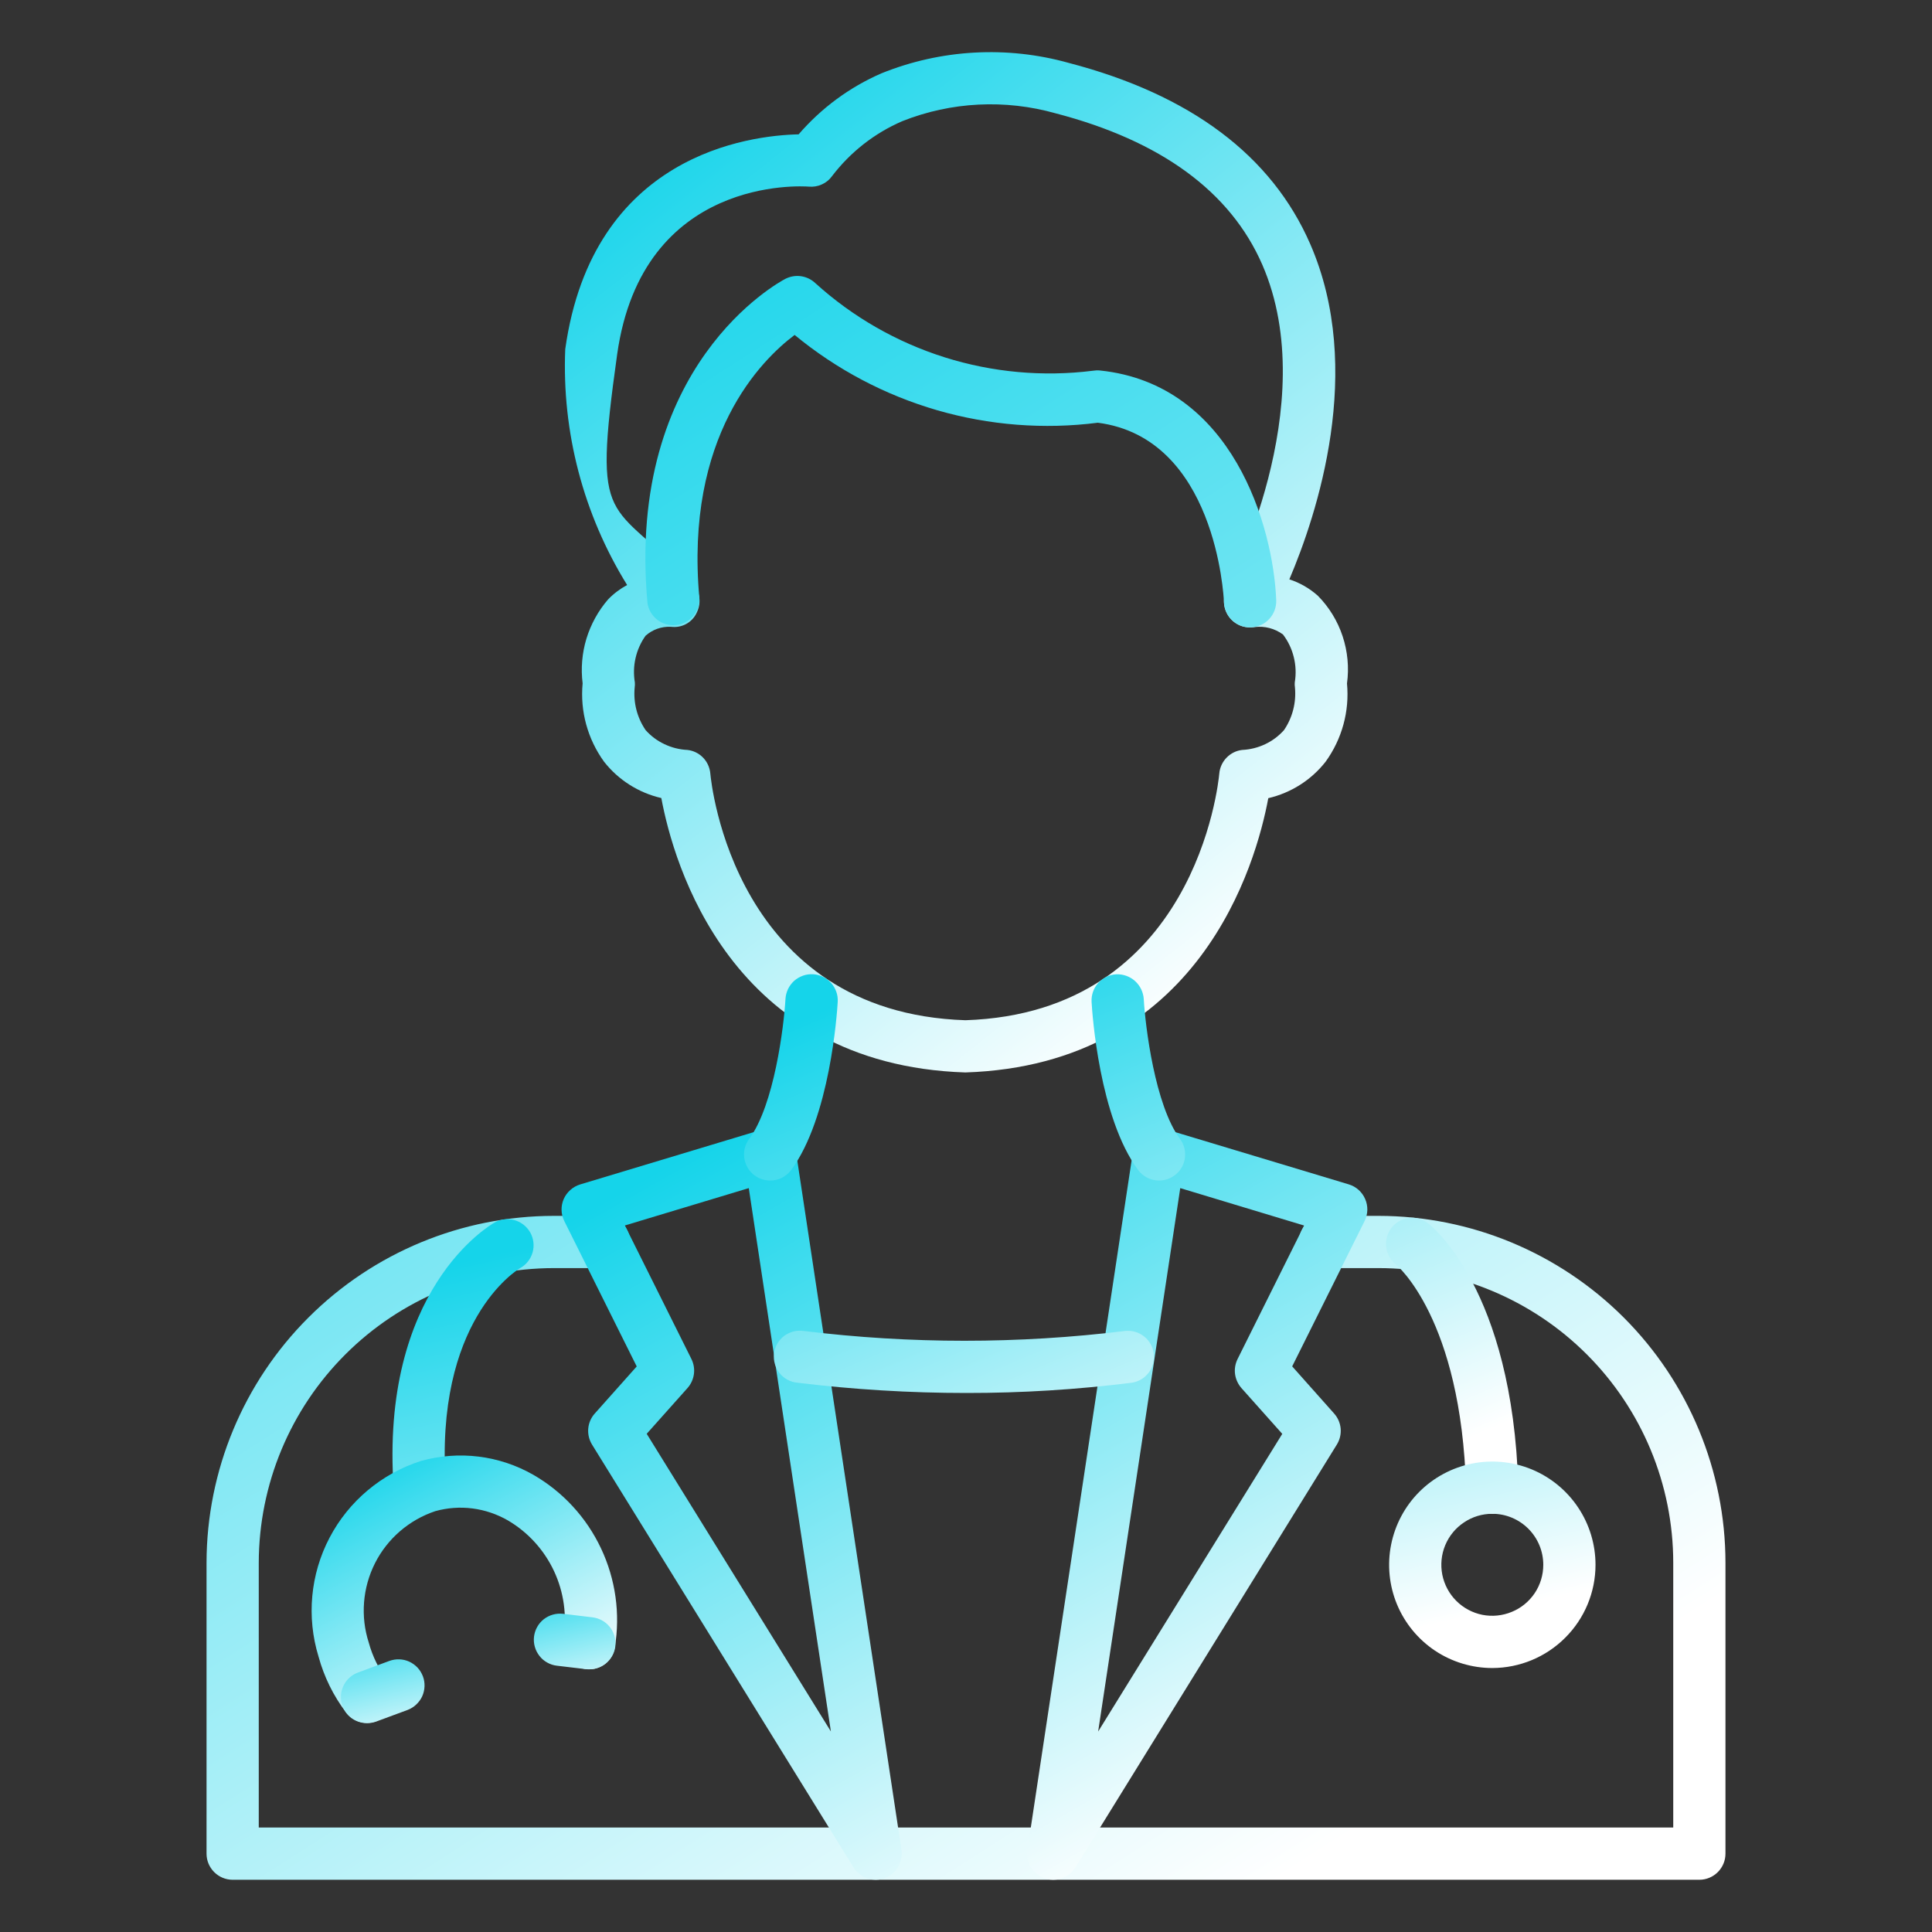 <svg width="30" height="30" viewBox="0 0 30 30" fill="none" xmlns="http://www.w3.org/2000/svg">
<rect x="0" y="0" width="30" height="30" fill="#333333" stroke="none"/>
<path d="M14.99 16.653C11.334 16.534 10.457 13.403 10.269 12.392C9.917 12.311 9.603 12.112 9.38 11.828C9.125 11.476 9.006 11.044 9.047 10.611C9.018 10.379 9.038 10.142 9.106 9.917C9.175 9.693 9.289 9.485 9.443 9.307C9.529 9.218 9.629 9.143 9.738 9.084C9.059 7.987 8.724 6.711 8.777 5.422C9.201 2.398 11.638 2.103 12.401 2.086C12.753 1.678 13.192 1.354 13.686 1.139C14.612 0.765 15.635 0.708 16.596 0.977C18.486 1.47 19.747 2.416 20.345 3.789C21.196 5.741 20.45 7.987 20.021 8.996C20.184 9.049 20.335 9.136 20.463 9.25C20.638 9.427 20.77 9.643 20.848 9.879C20.926 10.115 20.95 10.366 20.916 10.613C20.957 11.045 20.838 11.477 20.583 11.829C20.36 12.113 20.046 12.312 19.694 12.394C19.506 13.403 18.631 16.534 14.99 16.653ZM10.416 9.733C10.272 9.726 10.131 9.776 10.024 9.872C9.95 9.976 9.897 10.094 9.869 10.218C9.84 10.343 9.837 10.471 9.858 10.597C9.86 10.624 9.859 10.652 9.855 10.678C9.833 10.911 9.893 11.144 10.025 11.337C10.107 11.429 10.207 11.504 10.319 11.556C10.43 11.609 10.551 11.639 10.674 11.645C10.767 11.655 10.853 11.698 10.918 11.765C10.983 11.832 11.022 11.92 11.03 12.013C11.044 12.163 11.403 15.725 14.991 15.842C18.558 15.725 18.919 12.163 18.933 12.012C18.941 11.919 18.981 11.832 19.046 11.765C19.111 11.698 19.197 11.655 19.289 11.645C19.412 11.639 19.533 11.609 19.645 11.556C19.756 11.504 19.856 11.429 19.938 11.337C20.07 11.143 20.13 10.909 20.108 10.675C20.104 10.649 20.103 10.623 20.105 10.597C20.127 10.466 20.122 10.333 20.09 10.205C20.059 10.077 20.002 9.957 19.922 9.852C19.795 9.759 19.638 9.718 19.482 9.737C19.407 9.75 19.329 9.742 19.259 9.714C19.188 9.685 19.127 9.637 19.082 9.575C19.038 9.514 19.012 9.441 19.006 9.365C19.001 9.289 19.018 9.213 19.054 9.146C19.069 9.117 20.554 6.299 19.6 4.108C19.106 2.976 18.027 2.186 16.393 1.76C15.607 1.538 14.77 1.58 14.012 1.881C13.58 2.067 13.204 2.362 12.919 2.736C12.879 2.792 12.824 2.836 12.761 2.864C12.698 2.893 12.629 2.904 12.56 2.898C12.455 2.89 9.973 2.729 9.583 5.504C9.194 8.279 9.471 7.712 10.75 9.049C10.806 9.108 10.843 9.181 10.856 9.261C10.87 9.34 10.86 9.422 10.827 9.495C10.796 9.571 10.743 9.635 10.674 9.678C10.605 9.721 10.524 9.741 10.443 9.735L10.416 9.733Z" fill="url(#paint0_linear_251_304)"/>
<path d="M19.411 9.742C19.307 9.742 19.206 9.702 19.13 9.63C19.055 9.557 19.01 9.458 19.006 9.354C19.001 9.249 18.875 6.8 17.047 6.564C16.211 6.671 15.361 6.604 14.552 6.37C13.742 6.135 12.989 5.737 12.339 5.201C11.822 5.589 10.631 6.771 10.86 9.291C10.863 9.395 10.827 9.495 10.758 9.572C10.69 9.65 10.594 9.698 10.492 9.707C10.389 9.716 10.286 9.686 10.205 9.623C10.124 9.559 10.07 9.467 10.054 9.365C9.718 5.667 12.092 4.384 12.193 4.331C12.268 4.292 12.354 4.277 12.438 4.289C12.522 4.301 12.6 4.339 12.661 4.397C13.239 4.921 13.923 5.313 14.667 5.548C15.41 5.782 16.195 5.854 16.969 5.757C17.006 5.751 17.044 5.749 17.081 5.753C19.142 5.967 19.772 8.181 19.817 9.32C19.821 9.428 19.782 9.532 19.709 9.611C19.637 9.69 19.535 9.737 19.428 9.741L19.411 9.742ZM26.387 29.189H3.613C3.505 29.189 3.402 29.146 3.326 29.07C3.25 28.994 3.207 28.891 3.207 28.784V24.264C3.21 22.836 3.779 21.467 4.79 20.458C5.801 19.448 7.171 18.881 8.599 18.88H9.377C9.485 18.88 9.588 18.923 9.664 18.999C9.74 19.075 9.783 19.178 9.783 19.285C9.783 19.393 9.74 19.496 9.664 19.572C9.588 19.648 9.485 19.691 9.377 19.691H8.599C7.386 19.692 6.222 20.173 5.363 21.031C4.504 21.888 4.021 23.051 4.018 24.264V28.378H25.982V24.264C25.981 23.052 25.498 21.889 24.641 21.032C23.784 20.175 22.621 19.692 21.409 19.691H20.574C20.467 19.691 20.364 19.648 20.288 19.572C20.212 19.496 20.169 19.393 20.169 19.285C20.169 19.178 20.212 19.075 20.288 18.999C20.364 18.923 20.467 18.88 20.574 18.88H21.409C22.836 18.882 24.204 19.45 25.214 20.459C26.223 21.469 26.791 22.837 26.793 24.264V28.784C26.793 28.891 26.75 28.994 26.674 29.07C26.598 29.146 26.495 29.189 26.387 29.189Z" fill="url(#paint1_linear_251_304)"/>
<path d="M16.355 29.189C16.297 29.189 16.239 29.177 16.186 29.152C16.133 29.128 16.086 29.093 16.047 29.048C16.009 29.004 15.981 28.952 15.965 28.896C15.949 28.84 15.945 28.781 15.954 28.723L17.595 17.865C17.603 17.808 17.624 17.753 17.656 17.704C17.688 17.656 17.73 17.614 17.779 17.584C17.828 17.552 17.883 17.532 17.941 17.524C17.998 17.517 18.057 17.521 18.112 17.538L20.944 18.391C21 18.408 21.052 18.437 21.096 18.476C21.14 18.516 21.175 18.564 21.198 18.618C21.222 18.672 21.233 18.73 21.232 18.789C21.23 18.848 21.216 18.906 21.19 18.959L20.065 21.217L20.717 21.95C20.775 22.015 20.81 22.097 20.818 22.184C20.825 22.271 20.804 22.358 20.758 22.432L16.699 28.997C16.663 29.056 16.612 29.104 16.552 29.138C16.492 29.172 16.424 29.189 16.355 29.189ZM18.327 18.449L17.052 26.887L19.911 22.265L19.277 21.554C19.224 21.493 19.189 21.418 19.178 21.338C19.167 21.258 19.181 21.176 19.217 21.103L20.25 19.03L18.327 18.449ZM13.598 29.189C13.529 29.189 13.461 29.172 13.401 29.138C13.341 29.104 13.29 29.056 13.254 28.997L9.194 22.433C9.148 22.359 9.127 22.272 9.134 22.185C9.141 22.098 9.176 22.016 9.234 21.951L9.887 21.218L8.762 18.96C8.736 18.907 8.721 18.849 8.72 18.791C8.718 18.732 8.73 18.673 8.753 18.619C8.777 18.565 8.812 18.517 8.856 18.478C8.9 18.439 8.952 18.409 9.008 18.392L11.839 17.539C11.895 17.522 11.954 17.518 12.011 17.526C12.069 17.534 12.124 17.554 12.173 17.585C12.222 17.616 12.264 17.657 12.295 17.706C12.327 17.754 12.348 17.809 12.357 17.867L13.998 28.725C14.007 28.782 14.003 28.841 13.986 28.897C13.97 28.952 13.942 29.004 13.905 29.048C13.867 29.092 13.82 29.128 13.767 29.152C13.714 29.176 13.657 29.189 13.598 29.189ZM10.042 22.264L12.902 26.886L11.627 18.449L9.703 19.029L10.736 21.102C10.772 21.175 10.786 21.256 10.775 21.337C10.764 21.417 10.73 21.492 10.676 21.553L10.042 22.264Z" fill="url(#paint2_linear_251_304)"/>
<path d="M15.007 21.63C14.13 21.63 13.255 21.577 12.384 21.471C12.33 21.466 12.278 21.451 12.23 21.425C12.182 21.4 12.14 21.365 12.106 21.323C12.072 21.281 12.047 21.232 12.032 21.18C12.017 21.128 12.012 21.073 12.019 21.02C12.025 20.966 12.042 20.914 12.069 20.867C12.096 20.82 12.132 20.778 12.175 20.745C12.218 20.713 12.268 20.689 12.32 20.675C12.373 20.662 12.427 20.659 12.481 20.667C14.138 20.87 15.813 20.87 17.47 20.667C17.576 20.655 17.682 20.686 17.765 20.752C17.849 20.818 17.903 20.914 17.916 21.019C17.929 21.125 17.901 21.231 17.836 21.316C17.772 21.4 17.677 21.456 17.572 21.471C16.721 21.578 15.864 21.631 15.007 21.63ZM17.996 18.331C17.933 18.331 17.871 18.316 17.815 18.288C17.758 18.259 17.71 18.218 17.672 18.167C17.07 17.353 16.96 15.738 16.95 15.557C16.944 15.45 16.981 15.344 17.052 15.264C17.124 15.184 17.224 15.135 17.331 15.129C17.439 15.124 17.543 15.161 17.623 15.232C17.703 15.303 17.752 15.403 17.76 15.51C17.784 15.937 17.934 17.159 18.323 17.685C18.368 17.745 18.395 17.817 18.401 17.891C18.408 17.966 18.393 18.041 18.36 18.108C18.326 18.175 18.275 18.231 18.211 18.27C18.147 18.31 18.074 18.331 17.999 18.331H17.996ZM11.957 18.331C11.882 18.331 11.809 18.31 11.745 18.27C11.681 18.231 11.63 18.175 11.597 18.108C11.563 18.041 11.549 17.966 11.555 17.891C11.561 17.817 11.588 17.745 11.633 17.685C12.023 17.158 12.172 15.936 12.197 15.51C12.2 15.457 12.214 15.405 12.237 15.357C12.26 15.309 12.293 15.266 12.332 15.23C12.372 15.195 12.419 15.168 12.469 15.15C12.519 15.132 12.573 15.125 12.626 15.128C12.679 15.131 12.731 15.145 12.779 15.168C12.827 15.191 12.87 15.224 12.906 15.264C12.941 15.303 12.968 15.35 12.986 15.4C13.004 15.45 13.011 15.504 13.008 15.557C12.998 15.738 12.886 17.353 12.286 18.167C12.248 18.218 12.198 18.26 12.141 18.289C12.084 18.317 12.021 18.332 11.957 18.331ZM23.171 23.507C23.065 23.507 22.964 23.466 22.888 23.392C22.813 23.319 22.769 23.219 22.765 23.113C22.69 20.473 21.686 19.643 21.676 19.635C21.592 19.568 21.538 19.471 21.525 19.365C21.512 19.259 21.541 19.152 21.606 19.067C21.67 18.983 21.765 18.927 21.87 18.913C21.976 18.898 22.082 18.926 22.167 18.989C22.221 19.03 23.488 20.014 23.576 23.09C23.579 23.197 23.54 23.302 23.466 23.38C23.392 23.458 23.291 23.503 23.183 23.507L23.171 23.507Z" fill="url(#paint3_linear_251_304)"/>
<path d="M23.173 25.901C22.856 25.901 22.546 25.807 22.282 25.631C22.019 25.455 21.813 25.204 21.692 24.912C21.571 24.619 21.539 24.297 21.601 23.986C21.663 23.675 21.815 23.389 22.039 23.165C22.263 22.941 22.549 22.788 22.86 22.726C23.171 22.664 23.493 22.696 23.786 22.817C24.079 22.939 24.329 23.144 24.505 23.408C24.681 23.671 24.775 23.981 24.775 24.298C24.775 24.723 24.606 25.13 24.305 25.43C24.005 25.731 23.598 25.9 23.173 25.901ZM23.173 23.506C23.016 23.506 22.863 23.552 22.733 23.64C22.603 23.726 22.501 23.85 22.441 23.995C22.381 24.139 22.366 24.299 22.396 24.452C22.427 24.606 22.502 24.747 22.613 24.858C22.723 24.968 22.864 25.044 23.018 25.075C23.172 25.105 23.331 25.089 23.475 25.029C23.62 24.97 23.744 24.868 23.831 24.738C23.918 24.608 23.964 24.455 23.964 24.298C23.964 24.088 23.881 23.887 23.732 23.738C23.584 23.59 23.383 23.506 23.173 23.506ZM6.52 23.507C6.417 23.507 6.318 23.469 6.243 23.399C6.168 23.329 6.122 23.233 6.114 23.13C5.893 20.019 7.608 19.024 7.681 18.983C7.774 18.931 7.885 18.917 7.989 18.946C8.092 18.975 8.18 19.044 8.233 19.137C8.286 19.231 8.299 19.342 8.271 19.445C8.242 19.549 8.173 19.637 8.079 19.69C8.018 19.726 6.741 20.514 6.923 23.073C6.93 23.18 6.895 23.286 6.824 23.368C6.754 23.449 6.654 23.499 6.547 23.506L6.52 23.507Z" fill="url(#paint4_linear_251_304)"/>
<path d="M5.7 26.753C5.637 26.753 5.575 26.739 5.519 26.711C5.462 26.684 5.413 26.643 5.375 26.593C5.177 26.334 5.032 26.038 4.946 25.723C4.758 25.109 4.819 24.445 5.118 23.876C5.416 23.308 5.927 22.88 6.539 22.685C6.829 22.604 7.133 22.581 7.432 22.618C7.731 22.655 8.02 22.751 8.282 22.901C8.741 23.166 9.107 23.564 9.333 24.044C9.559 24.523 9.634 25.059 9.547 25.581C9.529 25.688 9.47 25.782 9.383 25.845C9.295 25.907 9.187 25.933 9.08 25.915C8.974 25.897 8.88 25.838 8.817 25.751C8.755 25.663 8.729 25.555 8.747 25.448C8.807 25.09 8.756 24.723 8.602 24.394C8.448 24.066 8.198 23.791 7.885 23.608C7.716 23.511 7.53 23.448 7.336 23.423C7.143 23.398 6.947 23.413 6.759 23.465C6.353 23.601 6.016 23.891 5.823 24.273C5.63 24.656 5.595 25.099 5.726 25.506C5.785 25.722 5.885 25.925 6.02 26.102C6.066 26.163 6.094 26.234 6.101 26.309C6.108 26.384 6.094 26.46 6.061 26.528C6.027 26.595 5.976 26.652 5.911 26.692C5.847 26.732 5.773 26.753 5.698 26.753H5.7Z" fill="url(#paint5_linear_251_304)"/>
<path d="M9.152 25.921C9.137 25.921 9.12 25.921 9.104 25.919L8.647 25.865C8.594 25.859 8.543 25.842 8.497 25.816C8.45 25.79 8.409 25.755 8.377 25.713C8.344 25.671 8.319 25.623 8.305 25.572C8.29 25.521 8.286 25.467 8.292 25.414C8.299 25.361 8.315 25.31 8.341 25.264C8.367 25.217 8.402 25.176 8.444 25.143C8.529 25.077 8.636 25.047 8.743 25.059L9.2 25.114C9.302 25.126 9.397 25.177 9.463 25.256C9.529 25.335 9.563 25.437 9.557 25.54C9.551 25.643 9.505 25.74 9.43 25.811C9.355 25.882 9.256 25.921 9.152 25.921ZM5.7 26.757C5.604 26.757 5.512 26.724 5.439 26.663C5.366 26.602 5.317 26.517 5.3 26.423C5.283 26.329 5.3 26.233 5.347 26.15C5.394 26.067 5.469 26.004 5.559 25.971L6.045 25.791C6.095 25.773 6.148 25.764 6.201 25.766C6.255 25.768 6.307 25.78 6.355 25.802C6.404 25.825 6.447 25.856 6.484 25.895C6.52 25.934 6.548 25.98 6.567 26.03C6.586 26.08 6.594 26.133 6.592 26.186C6.59 26.239 6.578 26.291 6.556 26.34C6.534 26.388 6.502 26.432 6.463 26.468C6.424 26.505 6.379 26.533 6.329 26.552L5.842 26.732C5.797 26.748 5.748 26.757 5.7 26.757Z" fill="url(#paint6_linear_251_304)"/>
<defs>
<linearGradient id="paint0_linear_251_304" x1="9.366" y1="2.394" x2="19.366" y2="15.056" gradientUnits="userSpaceOnUse">
<stop stop-color="#15D4EA"/>
<stop offset="1" stop-color="white"/>
</linearGradient>
<linearGradient id="paint1_linear_251_304" x1="4.359" y1="6.775" x2="19.033" y2="29.703" gradientUnits="userSpaceOnUse">
<stop stop-color="#15D4EA"/>
<stop offset="1" stop-color="white"/>
</linearGradient>
<linearGradient id="paint2_linear_251_304" x1="9.331" y1="18.688" x2="15.818" y2="30.163" gradientUnits="userSpaceOnUse">
<stop stop-color="#15D4EA"/>
<stop offset="1" stop-color="white"/>
</linearGradient>
<linearGradient id="paint3_linear_251_304" x1="12.141" y1="15.965" x2="16.039" y2="25.193" gradientUnits="userSpaceOnUse">
<stop stop-color="#15D4EA"/>
<stop offset="1" stop-color="white"/>
</linearGradient>
<linearGradient id="paint4_linear_251_304" x1="7.007" y1="19.628" x2="8.953" y2="28.232" gradientUnits="userSpaceOnUse">
<stop stop-color="#15D4EA"/>
<stop offset="1" stop-color="white"/>
</linearGradient>
<linearGradient id="paint5_linear_251_304" x1="5.071" y1="23.016" x2="7.302" y2="27.221" gradientUnits="userSpaceOnUse">
<stop stop-color="#15D4EA"/>
<stop offset="1" stop-color="white"/>
</linearGradient>
<linearGradient id="paint6_linear_251_304" x1="5.502" y1="25.227" x2="6.006" y2="27.311" gradientUnits="userSpaceOnUse">
<stop stop-color="#15D4EA"/>
<stop offset="1" stop-color="white"/>
</linearGradient>
</defs>
</svg>

